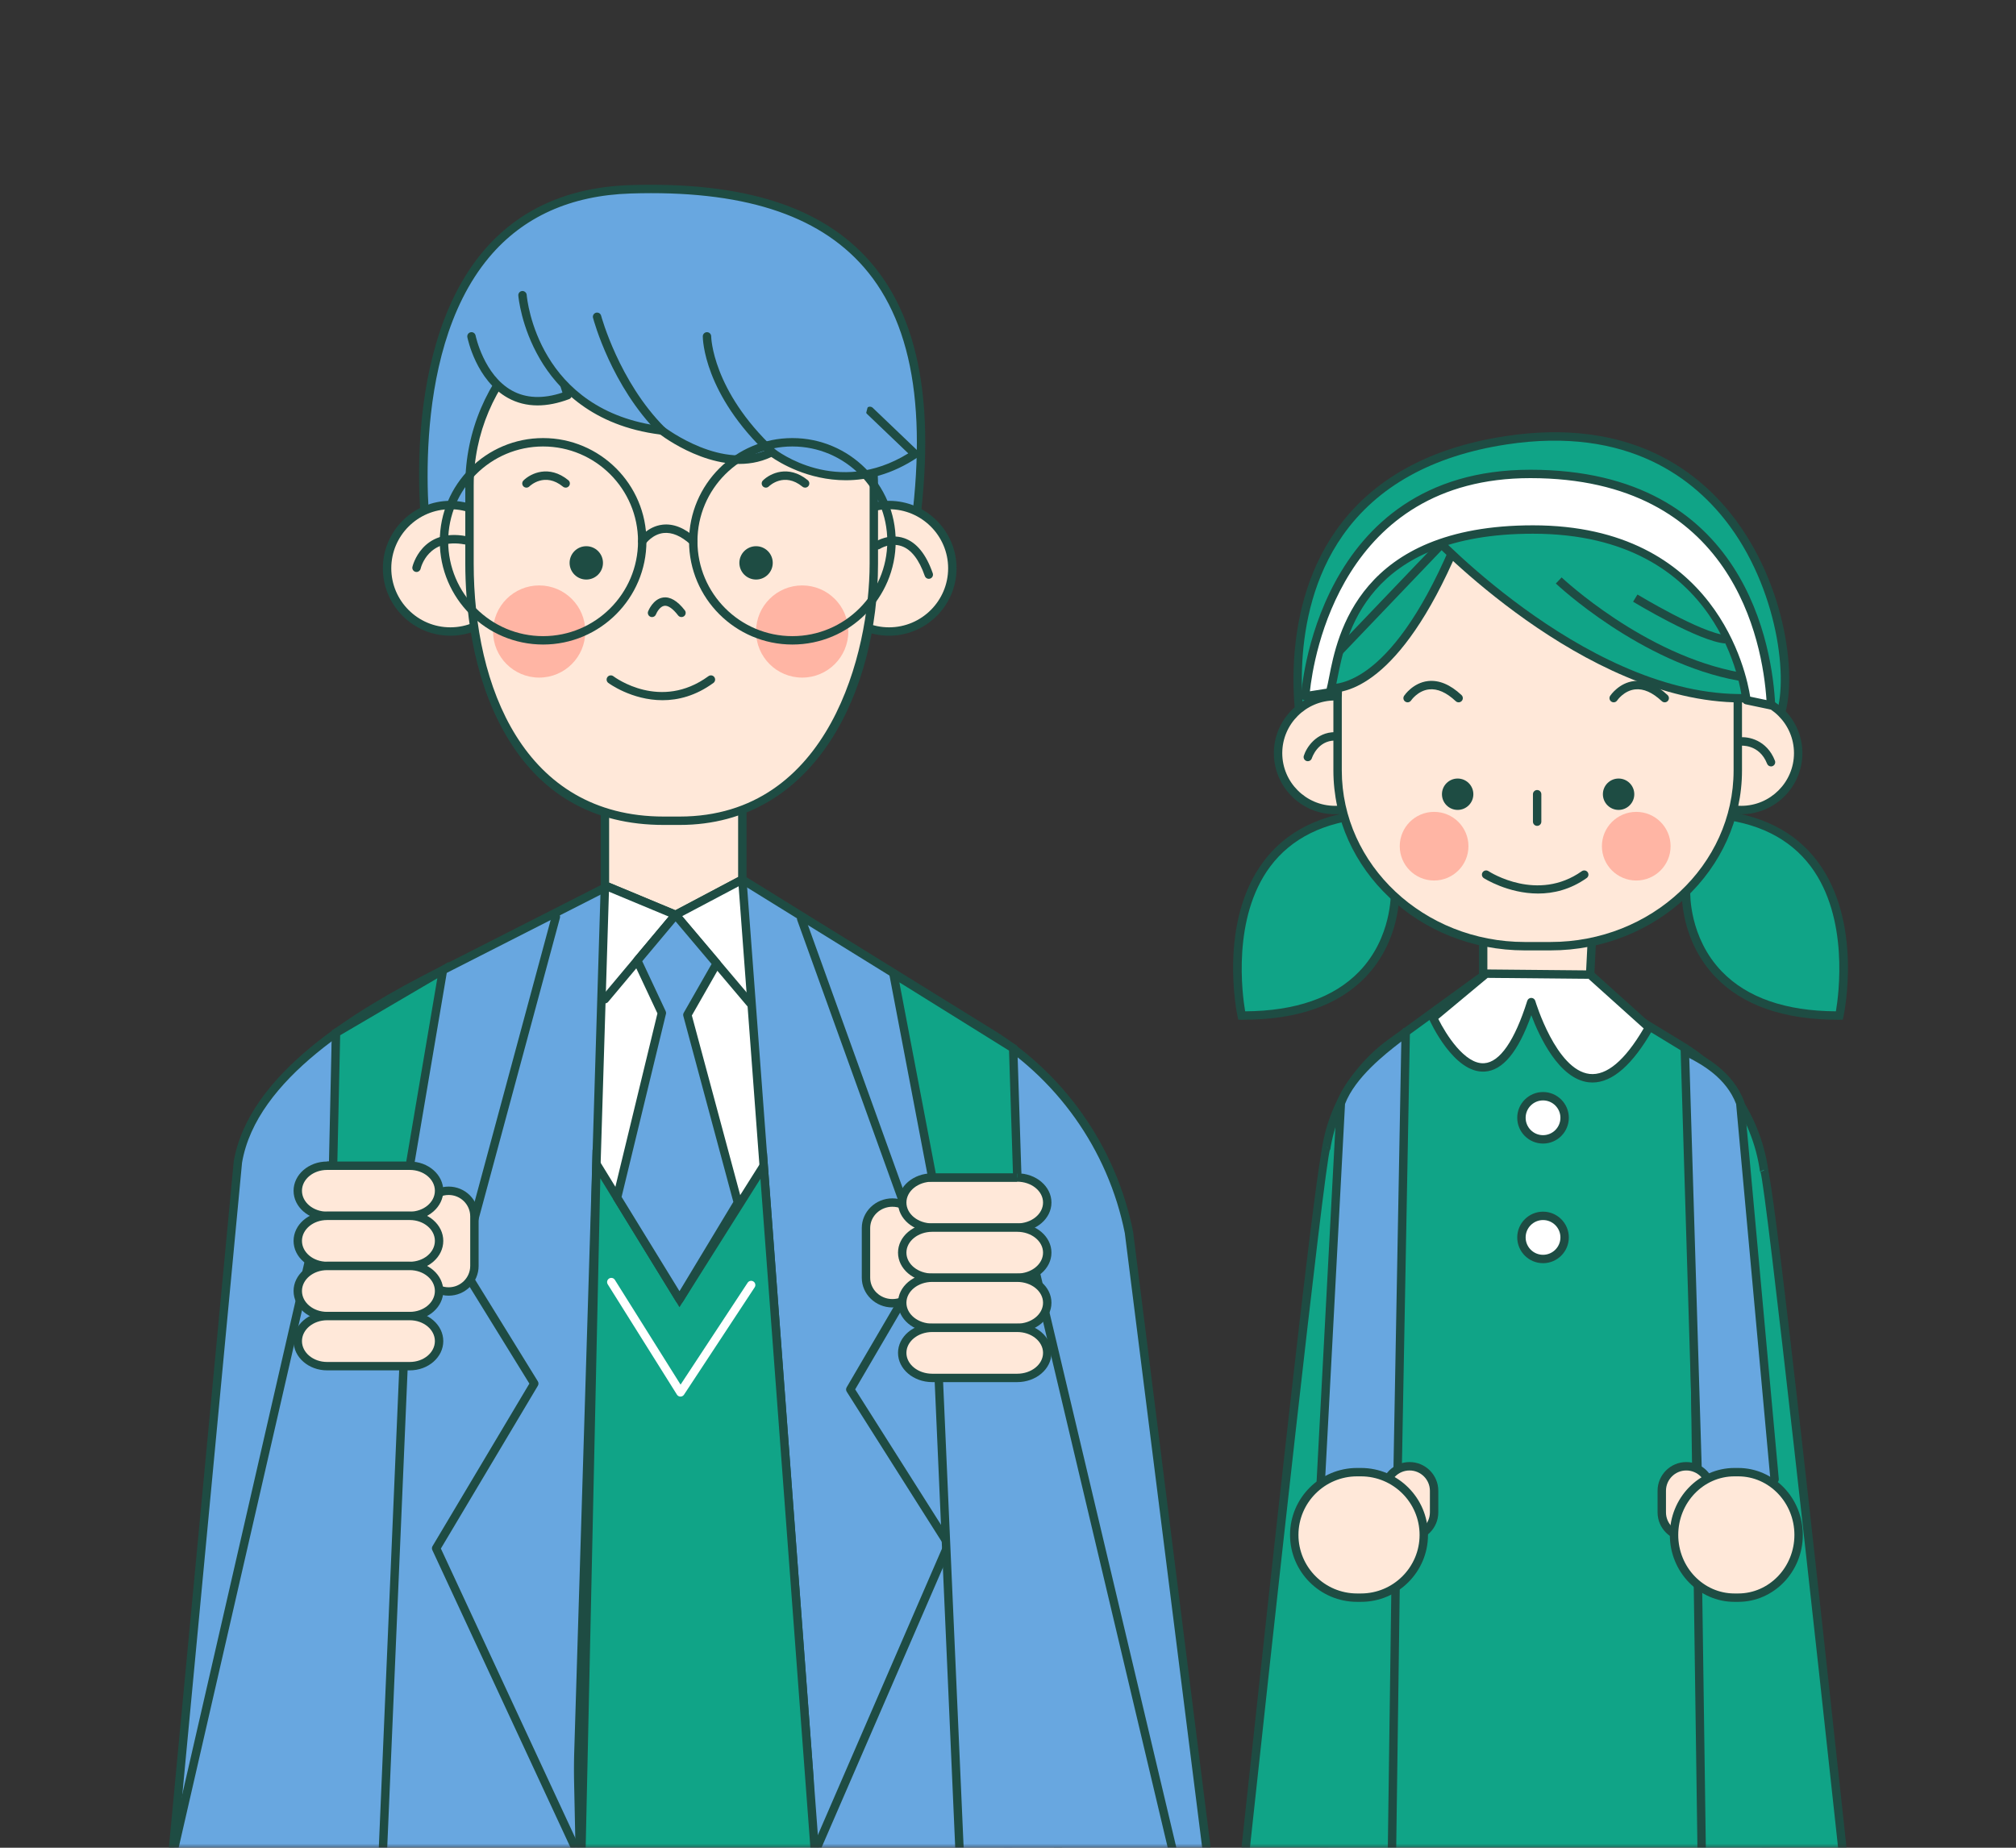 <svg xmlns="http://www.w3.org/2000/svg" xmlns:xlink="http://www.w3.org/1999/xlink" width="240" height="220" viewBox="0 0 240 220">
    <rect x="0" y="0" width="240" height="220" fill="#333333" stroke="none"/>
    <defs>
        <path id="prefix__a" d="M0 0H240V220H0z"/>
    </defs>
    <g fill="none" fill-rule="evenodd">
        <mask id="prefix__b" fill="#fff">
            <use xlink:href="#prefix__a"/>
        </mask>
        <g mask="url(#prefix__b)">
            <g>
                <path fill="#68A7E0" d="M.5 199.108l7.822-82.758c1.754-10.31 14.377-17.74 23.704-22.485l23.728-12.07 12.617.932 28.857 17.857c8.904 5.25 15.151 14.04 17.174 24.171l9.347 74.25L.5 199.108z" transform="translate(20 22)"/>
                <path fill="#1E4C43" d="M55.857 82.302L32.253 94.31c-9.247 4.704-21.736 12.115-23.438 22.123L1.05 198.608l122.132-.102-9.276-73.688c-1.986-9.947-8.161-18.635-16.933-23.803l-28.76-17.799-12.356-.914zM.501 199.608c-.141 0-.275-.06-.371-.162-.094-.106-.14-.245-.127-.385l7.821-82.759c1.783-10.488 14.537-18.08 23.975-22.883l23.729-12.07c.082-.043.173-.063.264-.055l12.618.936c.08.005.158.03.226.072l28.855 17.857c9.007 5.307 15.353 14.24 17.401 24.498l9.353 74.287c.017.142-.027.285-.121.393-.095.108-.232.169-.375.169l-123.248.102z" transform="translate(20 22)"/>
                <path fill="#FFE8D9" d="M52.016 73.154L52.016 83.428 60.427 86.93 68.371 82.727 68.371 72.22" transform="translate(20 22)"/>
                <path fill="#1E4C43" d="M60.427 87.43c-.065 0-.13-.013-.192-.038l-8.412-3.503c-.187-.078-.308-.259-.308-.46V73.153c0-.276.224-.499.5-.499s.5.223.5.5v9.94l7.887 3.283 7.47-3.952V72.22c0-.276.224-.5.5-.5.277 0 .5.224.5.5v10.507c0 .185-.102.355-.265.441l-7.946 4.203c-.073.04-.153.06-.234.06" transform="translate(20 22)"/>
                <path fill="#68A7E0" d="M30.87 42.567S24.905 1.488 55.055.54C84.728-.395 93.257 15.6 88.35 44.67" transform="translate(20 22)"/>
                <path fill="#1E4C43" d="M88.35 45.169c-.028 0-.056-.002-.084-.007-.272-.046-.456-.304-.41-.576C90.62 28.218 88.973 16.84 82.826 9.8 77.313 3.49 68.226.617 55.07 1.039c-7.136.225-12.799 2.776-16.834 7.587-9.935 11.844-6.903 33.65-6.87 33.869.04.274-.15.528-.423.568-.27.029-.529-.151-.568-.423-.007-.057-.804-5.661-.335-12.68.435-6.503 2.078-15.596 7.43-21.976C41.695 2.946 47.605.274 55.037.04c13.474-.424 22.82 2.553 28.541 9.104 6.357 7.278 8.08 18.926 5.263 35.608-.04.244-.253.417-.492.417" transform="translate(20 22)"/>
                <path fill="#FFE8D9" d="M41.15 45.66c0 4.16-3.373 7.53-7.534 7.53-4.162 0-7.535-3.37-7.535-7.53 0-4.158 3.373-7.53 7.535-7.53 4.16 0 7.535 3.372 7.535 7.53" transform="translate(20 22)"/>
                <path fill="#1E4C43" d="M33.616 38.63c-3.88 0-7.035 3.155-7.035 7.03 0 3.878 3.156 7.033 7.035 7.033s7.035-3.155 7.035-7.032c0-3.876-3.156-7.03-7.035-7.03m0 15.06c-4.431 0-8.036-3.602-8.036-8.03 0-4.427 3.605-8.03 8.036-8.03 4.43 0 8.035 3.603 8.035 8.03 0 4.428-3.605 8.03-8.035 8.03" transform="translate(20 22)"/>
                <path fill="#FFE8D9" d="M93.373 45.66c0 4.16-3.373 7.53-7.535 7.53-4.161 0-7.535-3.37-7.535-7.53 0-4.158 3.374-7.53 7.535-7.53 4.162 0 7.535 3.372 7.535 7.53" transform="translate(20 22)"/>
                <path fill="#1E4C43" d="M85.838 38.63c-3.88 0-7.035 3.155-7.035 7.03 0 3.878 3.156 7.033 7.035 7.033s7.035-3.155 7.035-7.032c0-3.876-3.157-7.03-7.035-7.03m0 15.06c-4.43 0-8.035-3.602-8.035-8.03 0-4.427 3.605-8.03 8.035-8.03s8.036 3.603 8.036 8.03c0 4.428-3.605 8.03-8.036 8.03" transform="translate(20 22)"/>
                <path fill="#FFE8D9" d="M84.027 45.136c0 12.767-6.075 30.586-23.132 30.586h-1.87c-18.225 0-23.131-17.82-23.131-30.586v-9.34c0-12.765 10.357-23.115 23.132-23.115h1.869c12.776 0 23.132 10.35 23.132 23.114v9.34z" transform="translate(20 22)"/>
                <path fill="#1E4C43" d="M59.026 13.18c-12.48 0-22.633 10.145-22.633 22.616v9.34c0 14.545 5.946 30.087 22.633 30.087h1.869c17.902 0 22.632-19.68 22.632-30.087v-9.34c0-12.47-10.152-22.617-22.632-22.617h-1.87zm1.869 63.042h-1.87c-8.362 0-14.698-3.618-18.832-10.756-4.177-7.208-4.8-15.83-4.8-20.33v-9.34c0-13.022 10.602-23.616 23.633-23.616h1.869c13.03 0 23.632 10.594 23.632 23.616v9.34c0 14.972-7.396 31.086-23.632 31.086z" transform="translate(20 22)"/>
                <path fill="#68A7E0" d="M36.127 18.05s2.103 10.508 11.45 7.005l-2.57-8.171" transform="translate(20 22)"/>
                <path fill="#1E4C43" d="M43.997 26.27c-1.282 0-2.466-.299-3.541-.896-3.751-2.083-4.776-7.016-4.818-7.226-.054-.27.12-.533.39-.588.276-.059.535.121.59.392.01.047.983 4.697 4.328 6.551 1.68.93 3.699 1.011 6.01.243l-2.426-7.712c-.083-.264.064-.545.326-.627.268-.08.545.063.627.326l2.57 8.172c.08.253-.052.524-.3.617-1.33.5-2.584.748-3.756.748" transform="translate(20 22)"/>
                <path fill="#FFE8D9" d="M29.585 45.602s.935-4.202 5.841-3.269" transform="translate(20 22)"/>
                <path fill="#1E4C43" d="M29.585 46.101c-.036 0-.073-.004-.11-.012-.269-.06-.438-.327-.378-.595.01-.047 1.093-4.67 6.423-3.65.271.051.45.312.397.583-.053.271-.31.447-.584.398-4.355-.827-5.225 2.735-5.26 2.887-.053.232-.259.39-.488.39" transform="translate(20 22)"/>
                <path fill="#FFE8D9" d="M84.494 42.918s3.973-2.568 6.075 3.502" transform="translate(20 22)"/>
                <path fill="#1E4C43" d="M90.569 46.919c-.207 0-.401-.13-.473-.336-.68-1.962-1.612-3.16-2.772-3.56-1.341-.46-2.546.307-2.56.315-.23.146-.54.086-.69-.148-.15-.232-.084-.542.148-.692.065-.042 1.63-1.036 3.427-.418 1.466.504 2.608 1.909 3.393 4.177.089.26-.048.544-.31.635-.054.018-.108.027-.163.027" transform="translate(20 22)"/>
                <path fill="#FFB5A4" d="M49.68 53.191c0 3.03-2.459 5.487-5.49 5.487-3.034 0-5.492-2.457-5.492-5.487 0-3.03 2.458-5.487 5.491-5.487 3.032 0 5.49 2.457 5.49 5.487M80.989 53.191c0 3.03-2.458 5.487-5.49 5.487-3.033 0-5.491-2.457-5.491-5.487 0-3.03 2.458-5.487 5.49-5.487 3.033 0 5.49 2.457 5.49 5.487" transform="translate(20 22)"/>
                <path fill="#68A7E0" d="M42.203 13.147S43.37 27.39 58.792 29.258c0 0 7.244 5.604 13.085 2.57 0 0 7.944 6.302 17.056.232l-5.374-5.137" transform="translate(20 22)"/>
                <path fill="#1E4C43" d="M80.69 35.18c-4.516.001-7.917-2.117-8.861-2.77-5.667 2.685-12.261-1.952-13.231-2.673-8.082-1.022-12.245-5.443-14.315-8.983-2.251-3.847-2.567-7.416-2.578-7.566-.023-.276.181-.516.457-.538.253-.02.515.178.539.456.048.565 1.329 13.86 16.152 15.656.089.011.174.046.245.101.071.054 7.061 5.374 12.548 2.52.174-.09.387-.07.541.052.307.242 7.481 5.767 15.941.547l-4.914-4.698c-.199-.192-.206-.508-.015-.707.192-.199.508-.206.707-.015l5.373 5.137c.109.104.166.253.152.405-.013.151-.095.288-.22.372-3.035 2.02-5.958 2.704-8.521 2.704" transform="translate(20 22)"/>
                <path fill="#68A7E0" d="M84.26 22.72l-2.103 8.172-30.375-9.338-7.009-10.274s15.421-4.904 16.355-4.904c.935 0 15.421 1.635 15.421 1.635M51.082 15.716s2.103 7.938 7.71 13.543" transform="translate(20 22)"/>
                <path fill="#1E4C43" d="M58.792 29.758c-.128 0-.256-.048-.354-.146-5.638-5.634-7.754-13.438-7.84-13.768-.072-.266.089-.54.355-.61.27-.068.54.087.61.355.021.078 2.14 7.878 7.584 13.316.195.196.195.512 0 .707-.099.098-.227.146-.355.146" transform="translate(20 22)"/>
                <path fill="#68A7E0" d="M64.166 18.05s0 6.538 7.71 13.776" transform="translate(20 22)"/>
                <path fill="#1E4C43" d="M71.876 32.327c-.123 0-.246-.045-.343-.136-7.778-7.301-7.867-13.864-7.867-14.14 0-.276.224-.5.499-.5s.5.223.5.499c0 .063.114 6.43 7.554 13.413.202.188.212.505.022.707-.099.104-.231.157-.365.157M44.656 31.159c-6.231 0-11.3 5.064-11.3 11.29 0 6.228 5.069 11.293 11.3 11.293 6.23 0 11.3-5.065 11.3-11.292 0-6.227-5.07-11.291-11.3-11.291m0 23.582c-6.782 0-12.3-5.514-12.3-12.291 0-6.776 5.518-12.291 12.3-12.291 6.78 0 12.3 5.515 12.3 12.29 0 6.778-5.52 12.292-12.3 12.292" transform="translate(20 22)"/>
                <path fill="#1E4C43" d="M74.33 31.159c-6.23 0-11.3 5.064-11.3 11.29 0 6.228 5.07 11.293 11.3 11.293s11.3-5.065 11.3-11.292c0-6.227-5.07-11.291-11.3-11.291m0 23.582c-6.781 0-12.3-5.514-12.3-12.291 0-6.776 5.519-12.291 12.3-12.291 6.782 0 12.3 5.515 12.3 12.29 0 6.778-5.518 12.292-12.3 12.292" transform="translate(20 22)"/>
                <path fill="#1E4C43" d="M62.53 42.95c-.12 0-.24-.043-.336-.13-1.12-1.014-2.197-1.464-3.198-1.358-1.325.148-2.122 1.262-2.13 1.273-.156.228-.47.282-.695.124-.226-.157-.284-.467-.126-.693.04-.061 1.047-1.49 2.825-1.695 1.307-.153 2.649.389 3.996 1.61.204.184.22.5.034.705-.1.108-.234.164-.37.164M47.342 36.061c-.11 0-.224-.037-.316-.113-2.176-1.78-3.929-.103-4.004-.032-.194.193-.51.192-.706-.003-.194-.196-.194-.51.001-.705.838-.836 3.032-1.92 5.341-.033.214.175.246.49.071.703-.099.121-.242.183-.387.183M75.848 36.061c-.11 0-.224-.037-.316-.113-2.176-1.78-3.93-.103-4.004-.032-.194.193-.51.192-.706-.003-.194-.196-.194-.51.001-.705.838-.836 3.032-1.92 5.341-.033.214.175.246.49.071.703-.099.121-.242.183-.387.183M51.783 45.02c0 1.095-.89 1.983-1.986 1.983-1.097 0-1.987-.888-1.987-1.984 0-1.097.89-1.985 1.987-1.985 1.096 0 1.986.888 1.986 1.985M71.994 45.02c0 1.095-.89 1.983-1.986 1.983-1.097 0-1.987-.888-1.987-1.984 0-1.097.89-1.985 1.987-1.985 1.096 0 1.986.888 1.986 1.985" transform="translate(20 22)"/>
                <path fill="#FFE8D9" d="M57.624 50.972s1.168-3.035 3.505 0" transform="translate(20 22)"/>
                <path fill="#1E4C43" d="M57.624 51.472c-.06 0-.12-.01-.18-.033-.257-.099-.385-.388-.287-.646.024-.06.582-1.477 1.784-1.65.833-.122 1.71.391 2.584 1.525.168.22.127.533-.091.7-.22.166-.533.126-.702-.09-.618-.803-1.196-1.217-1.647-1.148-.52.075-.901.781-.994 1.023-.076.198-.266.32-.467.32" transform="translate(20 22)"/>
                <path fill="#FFE8D9" d="M52.717 58.912s5.841 4.436 11.916 0" transform="translate(20 22)"/>
                <path fill="#1E4C43" d="M58.873 61.37c-3.683 0-6.418-2.03-6.46-2.061-.22-.167-.261-.48-.095-.7.167-.218.482-.262.7-.095.229.17 5.628 4.15 11.32-.005.222-.163.536-.116.699.108.163.223.114.535-.108.697-2.11 1.54-4.203 2.056-6.056 2.056" transform="translate(20 22)"/>
                <path fill="#FFF" d="M52.016 83.428L48.511 198.072 77.017 198.538 68.371 82.728 60.427 86.93z" transform="translate(20 22)"/>
                <path fill="#1E4C43" d="M49.027 197.58l27.45.45-8.546-114.503-7.27 3.845c-.132.07-.29.076-.426.02l-7.742-3.224-3.466 113.413zm27.99 1.459h-.008l-28.505-.468c-.134-.002-.262-.057-.354-.155-.093-.097-.143-.227-.14-.36l3.505-114.643c.005-.164.09-.315.23-.404.137-.088.312-.104.463-.042l8.194 3.412 7.736-4.093c.15-.08.328-.077.477.004.147.08.244.232.257.4l8.644 115.812c.01.14-.04.278-.135.38-.094.1-.226.157-.364.157z" transform="translate(20 22)"/>
                <path fill="#68A7E0" d="M46.174 87.164L34.959 128.726 43.604 142.735 31.921 162.348 48.511 198.072" transform="translate(20 22)"/>
                <path fill="#1E4C43" d="M48.511 198.571c-.188 0-.369-.107-.453-.289l-16.59-35.724c-.07-.149-.06-.324.023-.466l11.53-19.353-8.489-13.751c-.072-.117-.092-.26-.056-.393l11.216-41.561c.071-.266.35-.422.612-.352.267.072.425.345.353.612l-11.16 41.353 8.534 13.824c.097.16.098.359.003.519l-11.548 19.388 16.478 35.483c.116.25.008.547-.242.663-.068.032-.14.047-.21.047" transform="translate(20 22)"/>
                <path fill="#68A7E0" d="M77.017 198.539L92.906 161.881 81.223 143.435 90.102 128.259 75.381 87.397" transform="translate(20 22)"/>
                <path fill="#1E4C43" d="M77.017 199.039c-.066 0-.134-.013-.198-.041-.254-.11-.37-.404-.26-.657l15.782-36.416-11.54-18.222c-.1-.158-.104-.358-.01-.52l8.76-14.975-14.64-40.642c-.094-.26.042-.546.301-.64.257-.09.546.042.64.302l14.72 40.862c.05.138.036.293-.039.42l-8.725 14.915 11.521 18.188c.087.14.101.315.036.466l-15.889 36.658c-.082.19-.266.302-.459.302M20.005 197.637c-.276 0-.5-.224-.5-.5v-94.796c0-.275.224-.5.5-.5s.5.225.5.5v94.796c0 .276-.224.5-.5.5" transform="translate(20 22)"/>
                <path fill="#68A7E0" d="M100.149 102.807L105.991 198.538" transform="translate(20 22)"/>
                <path fill="#1E4C43" d="M105.99 199.039c-.263 0-.482-.204-.5-.47l-5.84-95.731c-.016-.276.194-.513.469-.528.277-.033.512.192.529.467l5.84 95.732c.018.275-.192.512-.468.529h-.03" transform="translate(20 22)"/>
                <path fill="#FFF" d="M52.016 96.971L60.427 86.93 69.306 97.438" transform="translate(20 22)"/>
                <path fill="#1E4C43" d="M69.307 97.937c-.142 0-.283-.06-.382-.178L60.43 87.71 52.4 97.29c-.178.213-.493.24-.705.063-.21-.178-.24-.493-.063-.705l8.412-10.039c.095-.113.236-.179.383-.179h.001c.148 0 .287.065.382.178l8.88 10.507c.18.211.151.526-.06.703-.093.08-.208.118-.322.118" transform="translate(20 22)"/>
                <path fill="#68A7E0" d="M17.669 124.289L0.5 199.108 25.532 199.5 28.183 137.364" transform="translate(20 22)"/>
                <path fill="#1E4C43" d="M25.532 200h-.008l-25.031-.392c-.151-.002-.293-.073-.386-.191-.093-.12-.128-.273-.094-.42l17.168-74.82c.062-.268.326-.44.599-.374.27.06.438.329.376.597l-17.03 74.218 23.927.375 2.63-61.65c.012-.275.203-.487.522-.478.275.013.49.245.478.522l-2.651 62.135c-.012.267-.232.478-.5.478" transform="translate(20 22)"/>
                <path fill="#FFE8D9" d="M36.478 128.73c0 1.68-1.373 3.041-3.066 3.041-1.695 0-3.068-1.362-3.068-3.04v-5.91c0-1.679 1.373-3.04 3.068-3.04 1.693 0 3.066 1.361 3.066 3.04v5.91z" transform="translate(20 22)"/>
                <path fill="#1E4C43" d="M33.41 120.28c-1.414 0-2.565 1.14-2.565 2.541v5.908c0 1.402 1.15 2.542 2.566 2.542s2.567-1.14 2.567-2.542v-5.908c0-1.401-1.151-2.541-2.567-2.541m0 11.99c-1.967 0-3.566-1.589-3.566-3.541v-5.908c0-1.952 1.599-3.54 3.566-3.54 1.967 0 3.567 1.588 3.567 3.54v5.908c0 1.952-1.6 3.541-3.567 3.541" transform="translate(20 22)"/>
                <path fill="#10A487" d="M51.002 116.584L60.895 132.694 70.915 116.798 77.055 199.045 49.202 199.01z" transform="translate(20 22)"/>
                <path fill="#1E4C43" d="M49.712 198.51l26.803.034-5.986-80.197-9.64 15.295-9.424-15.35-1.753 80.219zm27.882 1.036l-28.902-.037.01-.51 1.837-84.124L60.9 131.748l10.402-16.5 6.291 84.297z" transform="translate(20 22)"/>
                <path fill="#FFF" d="M61.011 144.285h-.006c-.17-.002-.327-.09-.418-.234l-8.236-13.134c-.147-.235-.075-.543.158-.69.235-.145.544-.075.69.159l7.822 12.474 7.984-12.133c.152-.232.464-.295.693-.143.231.152.294.462.143.692l-8.412 12.783c-.093.14-.25.226-.418.226" transform="translate(20 22)"/>
                <path fill="#68A7E0" d="M55.87 92.371L58.792 98.605 53.463 120.591 60.895 132.694 67.841 121.182 61.83 98.839 65.321 92.721 60.428 86.931z" transform="translate(20 22)"/>
                <path fill="#1E4C43" d="M53.999 120.508l6.893 11.226 6.41-10.628-5.954-22.137c-.035-.127-.018-.263.047-.378l3.318-5.813-4.283-5.07-3.972 4.739 2.788 5.947c.048.102.06.218.033.33l-5.28 21.784zm6.896 12.688c-.173 0-.334-.09-.425-.24l-7.432-12.103c-.07-.113-.092-.25-.06-.38l5.288-21.815-2.85-6.075c-.081-.176-.054-.384.07-.533l4.558-5.44c.095-.113.235-.178.383-.178.148 0 .288.064.383.178l4.892 5.79c.136.16.156.387.053.57l-3.39 5.938 5.958 22.144c.036.132.016.27-.053.388l-6.947 11.513c-.09.15-.251.242-.426.243h-.002z" transform="translate(20 22)"/>
                <path fill="#FFE8D9" d="M32.272 119.78c0 1.647-1.562 2.983-3.487 2.983h-9.848c-1.927 0-3.488-1.336-3.488-2.983s1.561-2.982 3.488-2.982h9.848c1.925 0 3.487 1.335 3.487 2.982" transform="translate(20 22)"/>
                <path fill="#1E4C43" d="M18.937 117.298c-1.647 0-2.988 1.113-2.988 2.482 0 1.37 1.341 2.485 2.988 2.485h9.848c1.647 0 2.987-1.115 2.987-2.485 0-1.37-1.34-2.482-2.987-2.482h-9.848zm9.848 5.966h-9.848c-2.199 0-3.988-1.563-3.988-3.484 0-1.92 1.79-3.482 3.988-3.482h9.848c2.198 0 3.987 1.562 3.987 3.482 0 1.92-1.789 3.484-3.987 3.484z" transform="translate(20 22)"/>
                <path fill="#FFE8D9" d="M32.272 125.747c0 1.647-1.562 2.983-3.487 2.983h-9.848c-1.927 0-3.488-1.336-3.488-2.983s1.561-2.983 3.488-2.983h9.848c1.925 0 3.487 1.336 3.487 2.983" transform="translate(20 22)"/>
                <path fill="#1E4C43" d="M18.937 123.263c-1.647 0-2.988 1.114-2.988 2.483 0 1.37 1.341 2.484 2.988 2.484h9.848c1.647 0 2.987-1.114 2.987-2.484 0-1.369-1.34-2.483-2.987-2.483h-9.848zm9.848 5.966h-9.848c-2.199 0-3.988-1.563-3.988-3.483 0-1.92 1.79-3.482 3.988-3.482h9.848c2.198 0 3.987 1.562 3.987 3.482 0 1.92-1.789 3.483-3.987 3.483z" transform="translate(20 22)"/>
                <path fill="#FFE8D9" d="M32.272 131.713c0 1.647-1.562 2.983-3.487 2.983h-9.848c-1.927 0-3.488-1.336-3.488-2.983s1.561-2.982 3.488-2.982h9.848c1.925 0 3.487 1.335 3.487 2.982" transform="translate(20 22)"/>
                <path fill="#1E4C43" d="M18.937 129.23c-1.647 0-2.988 1.113-2.988 2.482 0 1.371 1.341 2.485 2.988 2.485h9.848c1.647 0 2.987-1.114 2.987-2.485 0-1.369-1.34-2.483-2.987-2.483h-9.848zm9.848 5.966h-9.848c-2.199 0-3.988-1.563-3.988-3.484 0-1.92 1.79-3.482 3.988-3.482h9.848c2.198 0 3.987 1.562 3.987 3.482 0 1.921-1.789 3.484-3.987 3.484z" transform="translate(20 22)"/>
                <path fill="#FFE8D9" d="M32.272 137.68c0 1.646-1.562 2.982-3.487 2.982h-9.848c-1.927 0-3.488-1.336-3.488-2.983s1.561-2.983 3.488-2.983h9.848c1.925 0 3.487 1.336 3.487 2.983" transform="translate(20 22)"/>
                <path fill="#1E4C43" d="M18.937 135.196c-1.647 0-2.988 1.113-2.988 2.483s1.341 2.484 2.988 2.484h9.848c1.647 0 2.987-1.114 2.987-2.484 0-1.37-1.34-2.483-2.987-2.483h-9.848zm9.848 5.966h-9.848c-2.199 0-3.988-1.563-3.988-3.483 0-1.92 1.79-3.482 3.988-3.482h9.848c2.198 0 3.987 1.562 3.987 3.482 0 1.92-1.789 3.483-3.987 3.483z" transform="translate(20 22)"/>
                <path fill="#10A487" d="M19.655 116.652L20.002 100.972 32.735 93.505 28.785 116.798 18.937 116.798" transform="translate(20 22)"/>
                <path fill="#1E4C43" d="M20.163 116.298h8.199l3.7-21.82-11.566 6.784-.333 15.036zm9.045 1H18.937v-1h.226l.345-15.615 13.899-8.153-4.2 24.768z" transform="translate(20 22)"/>
                <path fill="#2C5CC6" d="M99.997 199.039c-.276 0-.5-.224-.5-.5v-94.797c0-.276.224-.5.5-.5s.5.224.5.5v94.797c0 .276-.224.5-.5.5" transform="translate(20 22)"/>
                <path fill="#68A7E0" d="M102.395 125.69L119.771 199.009 94.263 199.009 91.604 138.682" transform="translate(20 22)"/>
                <path fill="#1E4C43" d="M119.77 199.51H94.263c-.267 0-.487-.212-.5-.478l-2.659-60.328c-.012-.275.202-.508.478-.522.311 0 .508.204.522.478l2.638 59.85h24.396l-17.23-72.705c-.064-.27.102-.538.371-.602.27-.067.537.103.601.37l17.377 73.322c.035.147.001.304-.094.425-.096.12-.24.19-.393.19" transform="translate(20 22)"/>
                <path fill="#FFE8D9" d="M83.092 130.13c0 1.68 1.41 3.042 3.146 3.042 1.74 0 3.148-1.361 3.148-3.041v-5.908c0-1.68-1.409-3.041-3.148-3.041-1.737 0-3.146 1.36-3.146 3.04v5.909z" transform="translate(20 22)"/>
                <path fill="#1E4C43" d="M86.239 121.681c-1.46 0-2.646 1.14-2.646 2.541v5.908c0 1.403 1.187 2.542 2.646 2.542 1.46 0 2.647-1.139 2.647-2.542v-5.908c0-1.4-1.187-2.54-2.647-2.54m0 11.99c-2.011 0-3.646-1.59-3.646-3.542v-5.908c0-1.95 1.635-3.54 3.646-3.54 2.01 0 3.647 1.59 3.647 3.54v5.908c0 1.952-1.636 3.541-3.647 3.541" transform="translate(20 22)"/>
                <path fill="#FFE8D9" d="M87.408 121.181c0 1.647 1.603 2.983 3.58 2.983h10.106c1.976 0 3.579-1.336 3.579-2.983s-1.603-2.983-3.58-2.983H90.989c-1.977 0-3.58 1.336-3.58 2.983" transform="translate(20 22)"/>
                <path fill="#1E4C43" d="M90.987 118.698c-1.698 0-3.08 1.114-3.08 2.483 0 1.37 1.382 2.484 3.08 2.484h10.106c1.699 0 3.08-1.114 3.08-2.484 0-1.369-1.381-2.483-3.08-2.483H90.987zm10.106 5.966H90.987c-2.25 0-4.08-1.563-4.08-3.483 0-1.92 1.83-3.482 4.08-3.482h10.106c2.249 0 4.08 1.562 4.08 3.482 0 1.92-1.831 3.483-4.08 3.483z" transform="translate(20 22)"/>
                <path fill="#FFE8D9" d="M87.408 127.147c0 1.648 1.603 2.983 3.58 2.983h10.106c1.976 0 3.579-1.335 3.579-2.983 0-1.647-1.603-2.982-3.58-2.982H90.989c-1.977 0-3.58 1.335-3.58 2.982" transform="translate(20 22)"/>
                <path fill="#1E4C43" d="M90.987 124.664c-1.698 0-3.08 1.114-3.08 2.483 0 1.37 1.382 2.485 3.08 2.485h10.106c1.699 0 3.08-1.114 3.08-2.485 0-1.37-1.381-2.483-3.08-2.483H90.987zm10.106 5.967H90.987c-2.25 0-4.08-1.563-4.08-3.484 0-1.92 1.83-3.482 4.08-3.482h10.106c2.249 0 4.08 1.562 4.08 3.482 0 1.92-1.831 3.484-4.08 3.484z" transform="translate(20 22)"/>
                <path fill="#FFE8D9" d="M87.408 133.114c0 1.647 1.603 2.983 3.58 2.983h10.106c1.976 0 3.579-1.336 3.579-2.983s-1.603-2.983-3.58-2.983H90.989c-1.977 0-3.58 1.336-3.58 2.983" transform="translate(20 22)"/>
                <path fill="#1E4C43" d="M90.987 130.63c-1.698 0-3.08 1.114-3.08 2.484 0 1.37 1.382 2.484 3.08 2.484h10.106c1.699 0 3.08-1.114 3.08-2.484 0-1.37-1.381-2.483-3.08-2.483H90.987zm10.106 5.967H90.987c-2.25 0-4.08-1.563-4.08-3.483 0-1.92 1.83-3.482 4.08-3.482h10.106c2.249 0 4.08 1.562 4.08 3.482 0 1.92-1.831 3.483-4.08 3.483z" transform="translate(20 22)"/>
                <path fill="#FFE8D9" d="M87.408 139.08c0 1.648 1.603 2.983 3.58 2.983h10.106c1.976 0 3.579-1.335 3.579-2.983 0-1.647-1.603-2.982-3.58-2.982H90.989c-1.977 0-3.58 1.335-3.58 2.982" transform="translate(20 22)"/>
                <path fill="#1E4C43" d="M90.987 136.596c-1.698 0-3.08 1.115-3.08 2.484 0 1.37 1.382 2.483 3.08 2.483h10.106c1.699 0 3.08-1.113 3.08-2.483 0-1.369-1.381-2.484-3.08-2.484H90.987zm10.106 5.966H90.987c-2.25 0-4.08-1.563-4.08-3.482 0-1.92 1.83-3.483 4.08-3.483h10.106c2.249 0 4.08 1.562 4.08 3.483 0 1.92-1.831 3.482-4.08 3.482z" transform="translate(20 22)"/>
                <path fill="#10A487" d="M101.093 117.741L100.614 102.807 86.361 93.935 90.988 118.198 101.093 118.198" transform="translate(20 22)"/>
                <path fill="#1E4C43" d="M91.4 117.699h9.19l-.467-14.608-13.057-8.128 4.335 22.736zm9.693.999h-10.52l-4.917-25.79 15.449 9.616.488 15.202-.5.016v.956z" transform="translate(20 22)"/>
                <path fill="#10A487" d="M156.917 93.928l-11.338 8.24c-4.987 3.624-7.938 9.415-7.938 15.578v81.362h52.573v-78.895c0-7.188-3.749-13.857-9.892-17.597l-12.54-7.636" transform="translate(20 22)"/>
                <path fill="#1E4C43" d="M190.713 199.608h-53.572v-81.86c0-6.302 3.045-12.278 8.144-15.984l11.338-8.24.588.81-11.338 8.238c-4.842 3.52-7.732 9.191-7.732 15.176v80.86h51.572v-78.396c0-6.966-3.698-13.545-9.65-17.17l-12.54-7.637.52-.853 12.54 7.637c6.247 3.804 10.13 10.711 10.13 18.023v79.396z" transform="translate(20 22)"/>
                <path fill="#FFE8D9" d="M156.567 89.375L156.567 96.38 169.184 96.38 169.535 89.375" transform="translate(20 22)"/>
                <path fill="#1E4C43" d="M169.184 96.88h-12.617c-.277 0-.5-.224-.5-.5v-7.005c0-.276.223-.5.5-.5.276 0 .5.224.5.5v6.506h11.641l.328-6.531c.013-.275.214-.51.524-.474.275.014.487.248.474.525l-.35 7.004c-.014.266-.233.475-.5.475" transform="translate(20 22)"/>
                <path fill="#10A487" d="M137.907 114.556c-.7.47-9.73 84.552-9.73 84.552h17.525l1.066-78.289" transform="translate(20 22)"/>
                <path fill="#1E4C43" d="M146.195 199.608h-18.573l.059-.554c9.053-84.314 9.68-84.734 9.949-84.913l.278.415.44.224c-.705 1.924-7.12 60.62-9.613 83.828h16.474l1.058-77.796 1 .014-1.072 78.782z" transform="translate(20 22)"/>
                <path fill="#68A7E0" d="M146.344 155.184s1.002-54.65 1.002-54.3c0 .35-6.084 4.018-7.719 8.454l-2.395 45.146" transform="translate(20 22)"/>
                <path fill="#1E4C43" d="M146.344 155.684h-.009c-.276-.005-.496-.233-.49-.509l.955-51.969c.01-.475.017-.87.025-1.199l-.146.114c-1.742 1.352-5.353 4.154-6.557 7.321l-2.39 45.068c-.015.276-.245.5-.527.472-.275-.015-.487-.249-.472-.525l2.395-45.145c.002-.05.013-.1.03-.147 1.276-3.463 5.08-6.416 6.908-7.834.382-.297.778-.604.856-.696l.008.006c.071-.262.192-.257.421-.259.274.003.495.228.495.501v.042c-.032 1.375-.992 53.736-1.002 54.268-.005.273-.228.491-.5.491" transform="translate(20 22)"/>
                <path fill="#10A487" d="M180.721 84.232s-.598 14.788 18.255 14.681c0 0 4.763-22.383-14.984-23.965" transform="translate(20 22)"/>
                <path fill="#1E4C43" d="M198.772 99.413c-6.393 0-11.271-1.696-14.506-5.041-4.227-4.375-4.054-9.927-4.045-10.161l1 .04c-.002.054-.158 5.378 3.775 9.437 3.004 3.1 7.566 4.688 13.564 4.725.341-2.002 1.575-11.131-2.982-17.236-2.529-3.388-6.44-5.316-11.626-5.732l.08-.995c5.487.439 9.642 2.503 12.35 6.133 5.39 7.223 3.18 17.979 3.083 18.434l-.084.393-.402.002h-.207" transform="translate(20 22)"/>
                <path fill="#10A487" d="M146.073 84.232s.598 14.788-18.256 14.681c0 0-4.763-22.383 14.985-23.965" transform="translate(20 22)"/>
                <path fill="#1E4C43" d="M128.021 99.413l-.207-.001-.402-.002-.084-.393c-.097-.455-2.306-11.211 3.083-18.434 2.708-3.63 6.864-5.694 12.35-6.133l.08.995c-5.185.416-9.096 2.344-11.626 5.732-4.557 6.105-3.323 15.234-2.982 17.236 6-.036 10.561-1.625 13.564-4.725 3.933-4.06 3.777-9.383 3.775-9.437l1-.04c.01.234.182 5.786-4.045 10.16-3.234 3.346-8.113 5.042-14.506 5.042" transform="translate(20 22)"/>
                <path fill="#10A487" d="M134.923 64.596s-5.853-29.552 24.336-34.169c30.188-4.618 35.733 26.781 32.345 33.553" transform="translate(20 22)"/>
                <path fill="#1E4C43" d="M134.434 64.693c-.026-.132-2.539-13.347 4.597-23.51 4.261-6.072 11.043-9.857 20.153-11.25 14.991-2.297 23.294 4.282 27.61 10.203 6.262 8.59 7.297 19.993 5.258 24.068l-.894-.448c1.881-3.76.78-14.867-5.172-23.032-4.153-5.696-12.144-12.02-26.652-9.803-8.826 1.35-15.38 4.993-19.48 10.83-6.892 9.807-4.465 22.62-4.44 22.75l-.98.192z" transform="translate(20 22)"/>
                <path fill="#FFE8D9" d="M145.706 67.675c0 3.74-3.034 6.772-6.777 6.772-3.744 0-6.778-3.032-6.778-6.772s3.034-6.772 6.778-6.772c3.743 0 6.777 3.032 6.777 6.772" transform="translate(20 22)"/>
                <path fill="#1E4C43" d="M138.928 61.402c-3.46 0-6.277 2.813-6.277 6.272 0 3.46 2.816 6.273 6.277 6.273 3.461 0 6.276-2.814 6.276-6.273 0-3.459-2.815-6.272-6.276-6.272m0 13.544c-4.012 0-7.277-3.263-7.277-7.272 0-4.008 3.265-7.27 7.277-7.27 4.012 0 7.276 3.262 7.276 7.27 0 4.01-3.264 7.272-7.276 7.272" transform="translate(20 22)"/>
                <path fill="#FFE8D9" d="M194.069 67.675c0 3.74-3.034 6.772-6.777 6.772-3.744 0-6.777-3.032-6.777-6.772s3.033-6.772 6.777-6.772c3.743 0 6.777 3.032 6.777 6.772" transform="translate(20 22)"/>
                <path fill="#1E4C43" d="M187.292 61.402c-3.461 0-6.276 2.813-6.276 6.272 0 3.46 2.815 6.273 6.276 6.273 3.462 0 6.277-2.814 6.277-6.273 0-3.459-2.815-6.272-6.277-6.272m0 13.544c-4.012 0-7.276-3.263-7.276-7.272 0-4.008 3.264-7.27 7.276-7.27 4.013 0 7.277 3.262 7.277 7.27 0 4.01-3.264 7.272-7.277 7.272" transform="translate(20 22)"/>
                <path fill="#FFE8D9" d="M186.881 69.726c0 11.562-9.98 20.933-22.293 20.933h-3.06c-12.31 0-22.293-9.37-22.293-20.933v-8.619c0-11.56 9.982-20.932 22.293-20.932h3.06c12.312 0 22.293 9.371 22.293 20.932v8.62z" transform="translate(20 22)"/>
                <path fill="#1E4C43" d="M161.529 40.675c-12.016 0-21.792 9.166-21.792 20.433v8.62c0 11.265 9.776 20.43 21.792 20.43h3.06c12.016 0 21.792-9.165 21.792-20.43v-8.62c0-11.267-9.776-20.433-21.792-20.433h-3.06zm3.06 50.484h-3.06c-12.567 0-22.792-9.614-22.792-21.431v-8.62c0-11.818 10.225-21.432 22.792-21.432h3.06c12.568 0 22.792 9.614 22.792 21.432v8.62c0 11.817-10.224 21.43-22.792 21.43z" transform="translate(20 22)"/>
                <path fill="#1E4C43" d="M135.694 68.635c-.05 0-.101-.009-.15-.023-.263-.084-.41-.362-.328-.624.305-.975 1.473-2.814 3.712-2.814.277 0 .5.223.5.5 0 .275-.223.5-.5.5-2.056 0-2.73 2.026-2.757 2.113-.07.212-.265.347-.477.347M190.834 69.252c-.2 0-.388-.121-.465-.318-.929-2.382-3.15-2.148-3.173-2.148-.27.036-.523-.164-.554-.437-.035-.275.162-.523.436-.555 1.042-.127 3.26.3 4.222 2.776.1.258-.028.548-.284.648-.06.023-.12.034-.181.034" transform="translate(20 22)"/>
                <path fill="#10A487" d="M145.192 42.432s-8.215 8.004-7.599 17.443c0 0 8.215 2.668 16.84-19.906" transform="translate(20 22)"/>
                <path fill="#1E4C43" d="M138.467 60.48c-.6 0-.96-.107-1.028-.129l-.323-.104-.022-.339c-.624-9.559 7.406-17.5 7.75-17.833l.697.715c-.08.078-7.815 7.734-7.47 16.661 1.572.133 8.55-.44 15.895-19.66l.934.357c-7.036 18.414-13.888 20.331-16.433 20.331" transform="translate(20 22)"/>
                <path fill="#10A487" d="M144.78 40.764l-5.133 6.388-1.026 9.235 13.142-13.75s.412-1.436 2.875 0c2.465 1.437 31.832 8.004 32.859 6.567-.862 1.206-7.447-13.955-21.358-13.955" transform="translate(20 22)"/>
                <path fill="#1E4C43" d="M137.96 57.801l1.207-10.849 5.225-6.502.779.627-5.043 6.275-.847 7.622 12.055-12.612c.091-.199.311-.549.783-.74.696-.279 1.627-.084 2.772.584 2.066 1.204 25.969 6.587 31.323 6.724-.274-.328-.603-.758-1.02-1.303-2.94-3.855-9.057-11.878-19.054-11.878v-1c10.492 0 16.813 8.29 19.85 12.273.623.815 1.266 1.657 1.486 1.77-.069-.035-.21-.026-.315.05l.008-.003s-.012.005-.029.02c-.018.015-.034.035-.05.054l.815.583c-.037.05-.083.114-.183.174-.053.035-.11.06-.17.078-.849.294-3.85.316-16.048-2.26-7.35-1.551-15.762-3.629-17.117-4.419-1.112-.648-1.654-.605-1.875-.527-.204.075-.266.23-.272.246l-.115.196L137.96 57.8z" transform="translate(20 22)"/>
                <path fill="#10A487" d="M150.326 41.508s19.562 21.087 38.969 19.548c0 0-4.314-20.162-20.486-21.395" transform="translate(20 22)"/>
                <path fill="#1E4C43" d="M187.275 61.636c-18.736 0-37.125-19.582-37.314-19.787l.732-.68c.192.208 19.221 20.485 37.974 19.43-.852-3.24-5.791-19.364-19.896-20.438l.076-.998c16.356 1.247 20.893 21.584 20.937 21.789l.119.558-.568.044c-.686.055-1.374.081-2.06.081" transform="translate(20 22)"/>
                <path fill="#FFF" d="M135.385 60.902s1.387-26.474 26.801-26.474c25.414 0 28.34 21.087 28.648 27.551l-2.927-.615s-2-20.316-25.414-20.316c-23.41 0-23.103 16.622-24.18 19.392l-2.928.462z" transform="translate(20 22)"/>
                <path fill="#1E4C43" d="M188.356 60.947l1.941.409c-.472-6.999-3.979-26.428-28.111-26.428-22.497 0-25.825 21.432-26.245 25.381l1.991-.314c.095-.339.189-.82.3-1.395.963-4.937 3.52-18.053 24.263-18.053 21.835 0 25.43 17.615 25.861 20.4m2.479 1.532c-.035 0-.069-.004-.104-.011l-2.926-.615c-.213-.045-.372-.222-.393-.439-.083-.812-2.247-19.867-24.917-19.867-19.919 0-22.275 12.085-23.282 17.245-.154.795-.277 1.424-.435 1.83-.065.165-.212.284-.388.312l-2.926.462c-.149.023-.3-.02-.413-.123-.111-.1-.172-.247-.164-.397.014-.269 1.706-26.947 27.299-26.947 25.809 0 28.835 21.453 29.149 28.028.006.154-.058.302-.176.403-.092.077-.207.119-.324.119" transform="translate(20 22)"/>
                <path fill="#10A487" d="M165.563 47.113s9.813 9.34 21.496 11.441" transform="translate(20 22)"/>
                <path fill="#1E4C43" d="M186.97 59.047c-11.694-2.104-21.653-11.477-21.752-11.571l.69-.725c.097.093 9.845 9.262 21.24 11.312l-.178.984z" transform="translate(20 22)"/>
                <path fill="#10A487" d="M174.675 49.215s7.711 4.67 10.748 4.903" transform="translate(20 22)"/>
                <path fill="#1E4C43" d="M185.385 54.615c-3.12-.238-10.649-4.78-10.968-4.973l.518-.855c.076.046 7.642 4.611 10.526 4.833l-.076.995zM147.572 61.623c-.096 0-.192-.027-.277-.084-.23-.153-.293-.464-.14-.693.043-.064 1.053-1.55 2.845-1.756 1.305-.144 2.646.41 3.988 1.668.2.189.212.506.023.707-.19.203-.505.21-.707.023-1.117-1.047-2.18-1.517-3.19-1.405-1.336.154-2.118 1.306-2.126 1.317-.097.145-.255.223-.416.223M172.105 61.623c-.096 0-.192-.027-.277-.084-.23-.153-.292-.464-.139-.693.042-.064 1.052-1.55 2.845-1.756 1.303-.144 2.646.41 3.988 1.668.201.189.212.506.023.707-.19.203-.505.21-.707.023-1.116-1.047-2.181-1.517-3.19-1.405-1.337.154-2.119 1.306-2.127 1.317-.097.145-.255.223-.416.223M155.399 72.564c0 1.031-.837 1.867-1.869 1.867s-1.869-.836-1.869-1.867c0-1.032.837-1.868 1.869-1.868s1.869.836 1.869 1.868M174.558 72.564c0 1.031-.837 1.867-1.869 1.867s-1.869-.836-1.869-1.867c0-1.032.837-1.868 1.87-1.868 1.031 0 1.868.836 1.868 1.868M163.106 84.388c-3.597 0-6.42-1.806-6.462-1.833-.231-.15-.296-.46-.145-.69.151-.231.458-.296.692-.146.236.154 5.865 3.73 11.12.01.225-.156.536-.108.697.12.16.225.107.535-.119.695-1.952 1.383-3.967 1.844-5.783 1.844" transform="translate(20 22)"/>
                <path fill="#FFB5A4" d="M154.815 78.752c0 2.256-1.831 4.086-4.089 4.086-2.259 0-4.089-1.83-4.089-4.086 0-2.257 1.83-4.087 4.089-4.087 2.258 0 4.089 1.83 4.089 4.087M178.881 78.752c0 2.256-1.83 4.086-4.089 4.086-2.259 0-4.089-1.83-4.089-4.086 0-2.257 1.83-4.087 4.09-4.087 2.257 0 4.088 1.83 4.088 4.087" transform="translate(20 22)"/>
                <path fill="#1E4C43" d="M162.993 76.332c-.276 0-.5-.224-.5-.5v-3.268c0-.276.224-.5.5-.5s.5.224.5.5v3.269c0 .275-.224.499-.5.499" transform="translate(20 22)"/>
                <path fill="#FFE8D9" d="M150.726 158.07c0 1.611-1.308 2.918-2.92 2.918-1.614 0-2.922-1.307-2.922-2.919v-2.568c0-1.613 1.308-2.919 2.921-2.919 1.613 0 2.921 1.306 2.921 2.92v2.567z" transform="translate(20 22)"/>
                <path fill="#1E4C43" d="M147.805 153.082c-1.335 0-2.42 1.085-2.42 2.419v2.568c0 1.334 1.085 2.419 2.42 2.419s2.421-1.085 2.421-2.42v-2.567c0-1.334-1.086-2.42-2.42-2.42m0 8.406c-1.888 0-3.422-1.533-3.422-3.418V155.5c0-1.886 1.534-3.42 3.421-3.42 1.887 0 3.421 1.534 3.421 3.42v2.568c0 1.885-1.534 3.418-3.42 3.418" transform="translate(20 22)"/>
                <path fill="#FFF" d="M156.917 93.928l-6.309 5.254s6.542 14.475 11.684-1.868c0 0 5.374 18.213 14.02 3.036l-7.01-6.305-12.385-.117z" transform="translate(20 22)"/>
                <path fill="#1E4C43" d="M162.292 96.814h.005c.22.002.412.147.475.358.025.082 2.478 8.235 6.466 8.697 2.026.224 4.191-1.589 6.438-5.419l-6.57-5.907-12.01-.113-5.87 4.887c.882 1.79 3.159 5.434 5.46 5.275 1.862-.112 3.635-2.68 5.13-7.428.065-.208.258-.35.476-.35m7.292 10.074c-.154 0-.308-.009-.462-.026-3.54-.41-5.872-5.46-6.825-7.99-1.57 4.387-3.394 6.588-5.553 6.717-3.675.226-6.472-5.939-6.591-6.202-.091-.204-.037-.445.136-.589l6.309-5.254c.09-.077.17-.14.325-.116l12.383.116c.123.001.24.047.33.128l7.01 6.305c.174.157.216.415.1.62-2.38 4.177-4.788 6.291-7.162 6.291" transform="translate(20 22)"/>
                <path fill="#FFE8D9" d="M149.499 160.755c0 4.126-3.347 7.472-7.477 7.472h-.466c-4.13 0-7.478-3.346-7.478-7.472 0-4.127 3.348-7.472 7.478-7.472h.466c4.13 0 7.477 3.345 7.477 7.472" transform="translate(20 22)"/>
                <path fill="#1E4C43" d="M141.555 153.782c-3.847 0-6.977 3.128-6.977 6.973 0 3.843 3.13 6.971 6.977 6.971h.467c3.846 0 6.977-3.128 6.977-6.971 0-3.845-3.13-6.973-6.977-6.973h-.467zm.467 14.943h-.467c-4.398 0-7.978-3.575-7.978-7.97 0-4.396 3.58-7.972 7.978-7.972h.467c4.398 0 7.977 3.576 7.977 7.972 0 4.395-3.579 7.97-7.977 7.97z" transform="translate(20 22)"/>
                <path fill="#10A487" d="M190.016 117.286c.675.469 9.427 81.822 9.427 81.822h-16.852l-1.1-78.29" transform="translate(20 22)"/>
                <path fill="#1E4C43" d="M200 199.608h-17.902l-1.108-78.782 1-.014 1.094 77.796h15.803c-2.418-22.463-8.632-79.224-9.312-81.1l.385-.139.343-.493c.258.178.86.598 9.637 82.178l.06.554z" transform="translate(20 22)"/>
                <path fill="#FFF" d="M166.264 111.09c0 1.419-1.15 2.568-2.57 2.568s-2.57-1.15-2.57-2.568c0-1.418 1.15-2.568 2.57-2.568s2.57 1.15 2.57 2.568" transform="translate(20 22)"/>
                <path fill="#1E4C43" d="M163.694 109.021c-1.142 0-2.07.93-2.07 2.068 0 1.141.928 2.07 2.07 2.07s2.07-.929 2.07-2.07c0-1.139-.928-2.068-2.07-2.068m0 5.137c-1.693 0-3.07-1.376-3.07-3.069 0-1.69 1.377-3.067 3.07-3.067 1.693 0 3.07 1.376 3.07 3.067 0 1.693-1.377 3.07-3.07 3.07" transform="translate(20 22)"/>
                <path fill="#FFF" d="M166.264 125.333c0 1.418-1.15 2.568-2.57 2.568s-2.57-1.15-2.57-2.568c0-1.42 1.15-2.568 2.57-2.568s2.57 1.149 2.57 2.568" transform="translate(20 22)"/>
                <path fill="#1E4C43" d="M163.694 123.264c-1.142 0-2.07.928-2.07 2.068 0 1.141.928 2.07 2.07 2.07s2.07-.929 2.07-2.07c0-1.14-.928-2.068-2.07-2.068m0 5.137c-1.693 0-3.07-1.376-3.07-3.069 0-1.69 1.377-3.067 3.07-3.067 1.693 0 3.07 1.376 3.07 3.067 0 1.693-1.377 3.07-3.07 3.07" transform="translate(20 22)"/>
                <path fill="#68A7E0" d="M182.149 154.834s-1.574-52.15-1.574-51.8c0 .35 4.966 1.868 6.601 6.305l4.085 44.795" transform="translate(20 22)"/>
                <path fill="#1E4C43" d="M182.149 155.334c-.27 0-.491-.214-.5-.485-.015-.507-1.52-50.345-1.572-51.761l-.002-.054c0-.273.22-.498.492-.502.213 0 .337-.006.413.22.093.064.342.196.565.314 1.432.762 4.788 2.542 6.1 6.1.016.04.025.084.029.128l4.085 44.795c.026.274-.177.517-.453.543-.257.018-.517-.178-.543-.453l-4.08-44.728c-1.187-3.14-4.136-4.72-5.581-5.488.014.34.027.76.043 1.28l1.504 49.577c.008.275-.209.505-.485.514h-.015z" transform="translate(20 22)"/>
                <path fill="#FFE8D9" d="M183.671 158.07c0 1.611-1.308 2.918-2.92 2.918-1.614 0-2.922-1.307-2.922-2.919v-2.568c0-1.613 1.308-2.919 2.921-2.919 1.613 0 2.921 1.306 2.921 2.92v2.567z" transform="translate(20 22)"/>
                <path fill="#1E4C43" d="M180.75 153.082c-1.334 0-2.42 1.085-2.42 2.419v2.568c0 1.334 1.085 2.419 2.42 2.419 1.334 0 2.42-1.085 2.42-2.42v-2.567c0-1.334-1.085-2.42-2.42-2.42m0 8.406c-1.887 0-3.42-1.533-3.42-3.418V155.5c0-1.886 1.533-3.42 3.42-3.42s3.42 1.534 3.42 3.42v2.568c0 1.885-1.533 3.418-3.42 3.418" transform="translate(20 22)"/>
                <path fill="#FFE8D9" d="M179.29 160.755c0 4.126 3.22 7.472 7.19 7.472h.45c3.97 0 7.19-3.346 7.19-7.472 0-4.127-3.22-7.472-7.19-7.472h-.45c-3.97 0-7.19 3.345-7.19 7.472" transform="translate(20 22)"/>
                <path fill="#1E4C43" d="M186.48 153.782c-3.688 0-6.689 3.128-6.689 6.973 0 3.843 3.001 6.971 6.689 6.971h.449c3.69 0 6.691-3.128 6.691-6.971 0-3.845-3.001-6.973-6.691-6.973h-.449zm.449 14.943h-.449c-4.24 0-7.689-3.575-7.689-7.97 0-4.396 3.449-7.972 7.689-7.972h.449c4.241 0 7.691 3.576 7.691 7.972 0 4.395-3.45 7.97-7.691 7.97z" transform="translate(20 22)"/>
            </g>
        </g>
    </g>
</svg>
